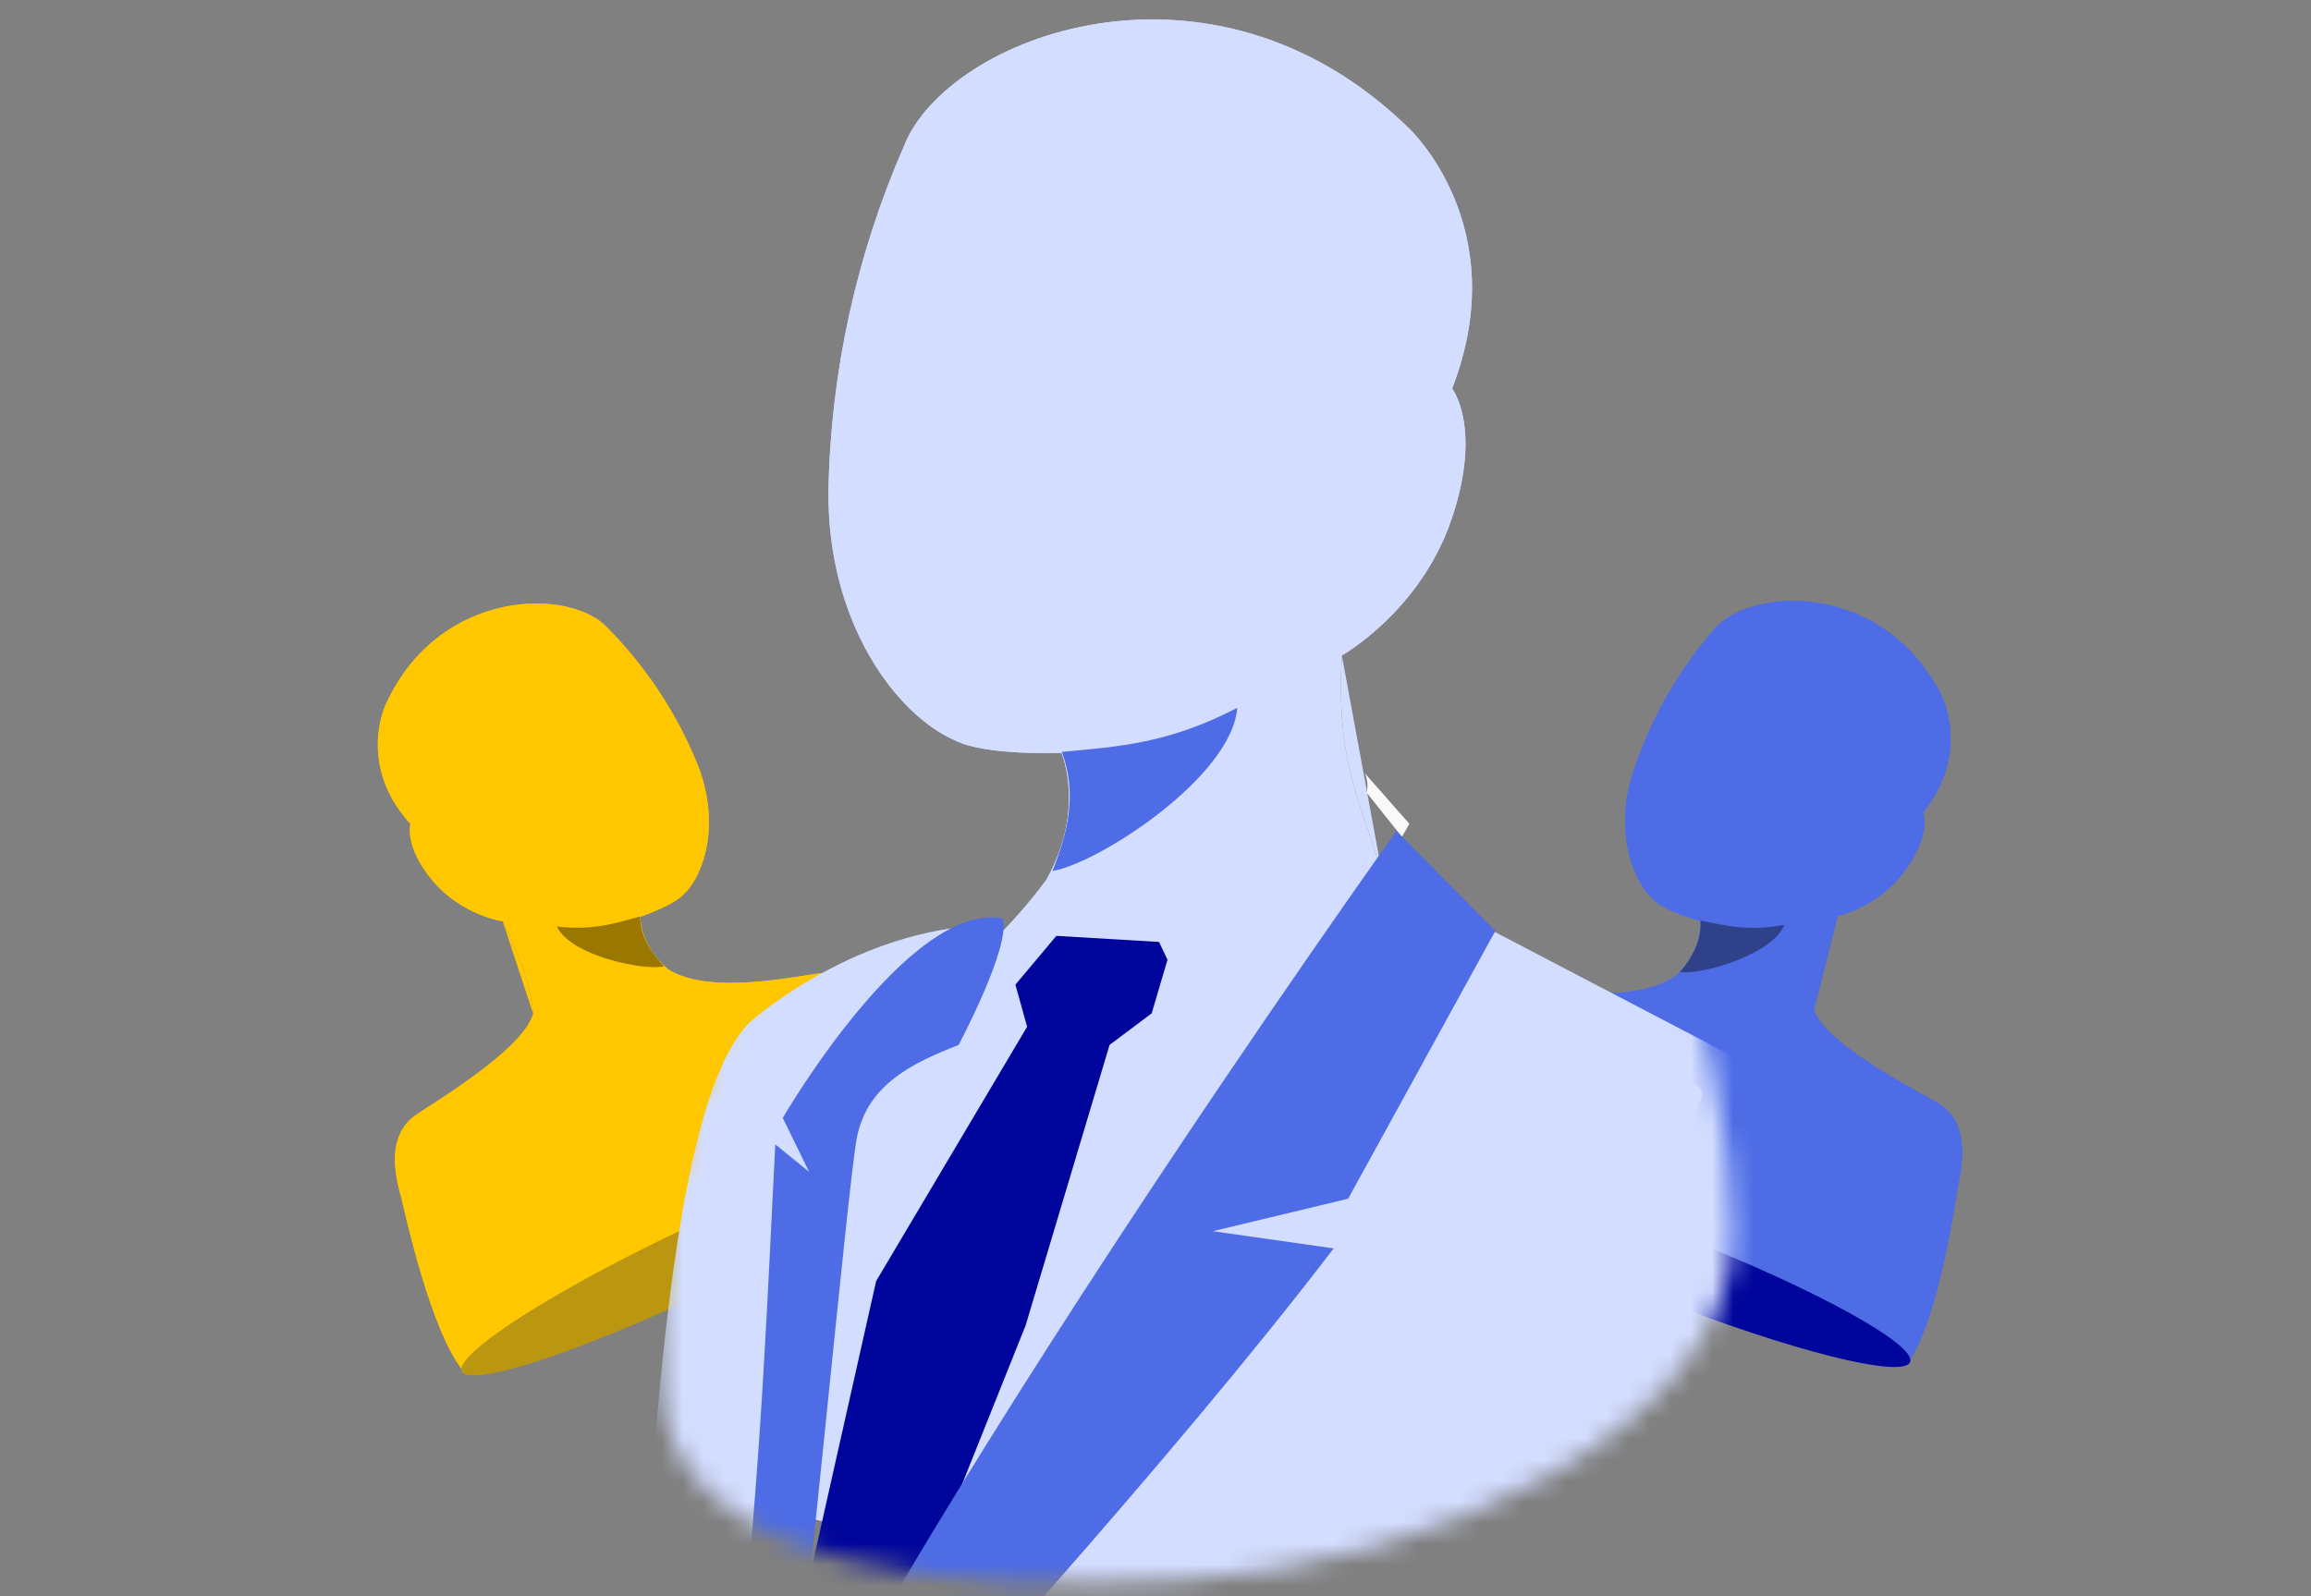 <?xml version="1.0" encoding="UTF-8"?> <svg xmlns="http://www.w3.org/2000/svg" width="110" height="76" viewBox="0 0 110 76" fill="none"><rect x="0" y="0" width="110" height="76" fill="#808080" stroke="none"/> <path d="M30.479 43.648C29.749 43.908 27.341 44.064 26.793 43.916Z" fill="#FFC700"></path> <path d="M31.796 46.144C33.852 47.481 38.374 46.351 39.212 46.33C40.595 46.314 41.28 47.463 41.559 48.125C42.355 50.012 43.717 51.022 43.999 54.791" fill="#FFC700"></path> <path d="M31.796 46.144C30.422 45.01 30.479 43.648 30.479 43.648C30.479 43.648 32.074 43.111 32.577 42.546C33.581 41.557 34.276 39.103 33.202 36.396C32.215 33.967 30.757 31.757 28.914 29.892C27.159 27.974 20.915 27.978 18.372 33.517C18.372 33.517 16.956 36.389 19.54 39.234" fill="#FFC700"></path> <path d="M22.027 65.243C20.479 63.307 19.302 57.812 19.116 57.088C18.931 56.364 18.231 54.192 19.784 53.094C20.47 52.606 24.932 49.977 25.377 48.264" fill="#FFC700"></path> <path d="M23.928 43.863C23.928 43.863 21.975 43.58 20.598 41.935C19.221 40.291 19.54 39.234 19.54 39.234C19.754 38.27 21.718 37.288 22.617 39.592" fill="#FFC700"></path> <path d="M23.928 43.863C24.989 46.222 25.162 46.573 25.377 48.264Z" fill="#FFC700"></path> <path d="M31.796 46.144C33.852 47.481 38.374 46.351 39.212 46.33C40.595 46.314 41.28 47.463 41.559 48.125C42.355 50.012 43.717 51.022 43.999 54.791L22.027 65.243C20.479 63.307 19.302 57.812 19.116 57.088C18.931 56.364 18.231 54.192 19.784 53.094C20.47 52.606 24.932 49.977 25.377 48.264C25.162 46.573 24.989 46.222 23.928 43.863C23.928 43.863 21.975 43.58 20.598 41.935C19.221 40.291 19.54 39.234 19.54 39.234C16.956 36.389 18.372 33.517 18.372 33.517C20.915 27.978 27.159 27.974 28.914 29.892C30.757 31.757 32.215 33.967 33.202 36.396C34.276 39.103 33.581 41.557 32.577 42.546C32.074 43.111 30.479 43.648 30.479 43.648C30.479 43.648 30.422 45.01 31.796 46.144Z" fill="#FFC700"></path> <path opacity="0.4" d="M30.468 43.632C30.476 44.624 31 45.358 31.603 46.012C30.626 46.223 27.167 45.506 26.504 44.114C28.193 44.304 29.227 43.982 30.468 43.632Z" fill="black"></path> <ellipse rx="12.197" ry="1.584" transform="matrix(-0.903 0.43 0.43 0.903 32.994 60.051)" fill="#BB9611"></ellipse> <path d="M80.937 43.847C81.684 44.056 84.096 44.044 84.633 43.858Z" fill="#4D6CE5"></path> <path d="M79.797 46.428C77.838 47.904 73.249 47.091 72.411 47.128C71.03 47.208 70.427 48.401 70.194 49.082C69.531 51.02 68.243 52.121 68.223 55.901" fill="#4D6CE5"></path> <path d="M79.797 46.428C81.089 45.201 80.937 43.847 80.937 43.847C80.937 43.847 79.309 43.422 78.768 42.893C77.697 41.976 76.834 39.576 77.717 36.802C78.534 34.31 79.834 32.004 81.544 30.015C83.162 27.98 89.391 27.551 92.312 32.901C92.312 32.901 93.924 35.667 91.543 38.684" fill="#4D6CE5"></path> <path d="M90.866 64.803C92.277 62.764 93.07 57.201 93.205 56.465C93.34 55.73 93.888 53.516 92.262 52.528C91.543 52.089 86.91 49.776 86.347 48.098" fill="#4D6CE5"></path> <path d="M87.487 43.607C87.487 43.607 89.416 43.188 90.676 41.453C91.935 39.717 91.543 38.684 91.543 38.684C91.263 37.738 89.236 36.895 88.499 39.255" fill="#4D6CE5"></path> <path d="M87.487 43.607C86.592 46.034 86.444 46.396 86.347 48.098Z" fill="#4D6CE5"></path> <path d="M79.797 46.428C77.838 47.904 73.249 47.091 72.411 47.128C71.03 47.208 70.427 48.401 70.194 49.082C69.531 51.02 68.243 52.121 68.223 55.901L90.866 64.803C92.277 62.764 93.07 57.201 93.205 56.465C93.34 55.73 93.888 53.516 92.262 52.528C91.543 52.089 86.91 49.776 86.347 48.098C86.444 46.396 86.592 46.034 87.487 43.607C87.487 43.607 89.416 43.188 90.676 41.453C91.935 39.717 91.543 38.684 91.543 38.684C93.924 35.667 92.312 32.901 92.312 32.901C89.391 27.551 83.162 27.98 81.544 30.015C79.834 32.004 78.534 34.31 77.717 36.802C76.834 39.576 77.697 41.976 78.768 42.893C79.309 43.422 80.937 43.847 80.937 43.847C80.937 43.847 81.089 45.201 79.797 46.428Z" fill="#4D6CE5"></path> <path opacity="0.4" d="M80.941 43.828C81.003 44.819 80.53 45.586 79.974 46.281C80.964 46.423 84.365 45.468 84.93 44.034C83.258 44.341 82.204 44.092 80.941 43.828Z" fill="black"></path> <ellipse rx="12.197" ry="1.584" transform="matrix(0.931 0.366 -0.366 0.931 79.562 60.383)" fill="#00059B"></ellipse> <path d="M50.524 35.843C52.195 35.801 57.16 34.251 58.148 33.53Z" fill="#D3DDFF"></path> <path d="M49.806 41.884C46.702 46.165 40.999 50.099 39.295 50.704C36.501 51.742 35.042 52.99 34.993 54.539C34.852 58.952 32.569 61.776 34.917 69.579" fill="#D3DDFF"></path> <path d="M49.806 41.884C51.693 38.538 50.524 35.843 50.524 35.843C50.524 35.843 46.9 35.996 45.451 35.249C42.663 34.036 39.367 29.636 39.434 23.359C39.541 17.707 40.763 12.132 43.029 6.953C45.077 1.736 57.643 -3.086 67.046 6.091C67.046 6.091 72.116 10.773 69.119 18.497" fill="#D3DDFF"></path> <path d="M76.351 63.232C78.59 56.183 80.828 55.271 80.641 53.671C80.454 52.07 82.509 51.91 78.534 50.902C76.776 50.451 68.074 45.067 65.853 41.965" fill="#D3DDFF"></path> <path d="M63.871 31.207C63.871 31.207 67.583 29.125 69.081 24.751C70.578 20.377 69.119 18.497 69.119 18.497C67.943 16.724 63.231 16.267 63.205 21.597" fill="#D3DDFF"></path> <path d="M63.871 31.207C63.561 36.775 64.977 38.397 65.853 41.965Z" fill="#D3DDFF"></path> <path d="M49.806 41.884C46.702 46.165 40.999 50.099 39.295 50.704C36.501 51.742 35.042 52.99 34.993 54.539C34.852 58.952 32.569 61.776 34.917 69.579C37.266 77.381 74.112 70.281 76.351 63.232C78.59 56.183 80.828 55.271 80.641 53.671C80.454 52.07 82.509 51.91 78.534 50.902C76.776 50.451 68.074 45.067 65.853 41.965C64.977 38.397 63.561 36.775 63.871 31.207C63.871 31.207 67.583 29.125 69.081 24.751C70.578 20.377 69.119 18.497 69.119 18.497C72.116 10.773 67.046 6.091 67.046 6.091C57.643 -3.086 45.077 1.736 43.029 6.953C40.763 12.132 39.541 17.707 39.434 23.359C39.367 29.636 42.663 34.036 45.451 35.249C46.9 35.996 50.524 35.843 50.524 35.843C50.524 35.843 51.693 38.538 49.806 41.884Z" fill="#D3DDFF"></path> <mask id="mask0_203_1483" style="mask-type:alpha" maskUnits="userSpaceOnUse" x="31" y="31" width="52" height="45"> <path d="M82.462 58.783C82.478 67.921 68.32 74.52 56.257 75.24C45.931 75.856 31.521 74.941 31.505 65.804C29.949 44.089 46.317 31.349 62.007 31.322C77.697 31.294 82.446 49.646 82.462 58.783Z" fill="#C4C4C4"></path> </mask> <g mask="url(#mask0_203_1483)"> <path d="M38.333 75.988L41.703 60.995L48.889 48.884L48.332 46.881L50.281 44.558L55.169 44.848L55.571 45.696L54.818 48.247L52.814 49.749L48.818 63.105L42.814 78.118L38.333 75.988Z" fill="#00059B"></path> <path d="M35.668 48.695C35.668 48.695 39.929 44.817 45.728 44.141C36.151 46.771 41.158 87.855 33.923 93.406C33.923 93.406 32.068 91.204 31.378 89.54C30.053 86.347 30.228 84.392 30.415 80.74C31.057 68.252 32.057 52.27 35.668 48.695Z" fill="#D3DDFF"></path> <path d="M36.903 54.487C36.566 60.841 36.224 70.549 35.097 79.784C34.471 84.91 33.905 93.435 33.905 93.435L37.125 87.637C38.423 77.486 40.306 57.014 40.758 54.316C41.209 51.618 43.495 50.592 45.628 49.751C45.628 49.751 48.126 45.071 47.731 43.73C43.273 42.862 37.258 53.226 37.258 53.226L38.513 55.793L36.903 54.487Z" fill="#4D6CE5"></path> <path d="M67.083 39.223L64.961 36.812C65.115 37.137 65.102 37.46 65.06 37.751L66.732 39.847L67.083 39.223Z" fill="#F9F9F9"></path> <path d="M67.714 42.576L88.35 53.358L78.83 87.97C78.83 87.97 69.12 95.932 56.705 95.414C42.527 94.823 33.934 93.407 33.934 93.407L67.714 42.576Z" fill="#D3DDFF"></path> <path d="M33.517 93.372C40.851 75.356 66.47 39.564 66.47 39.564L71.177 44.32L64.17 57.072L57.731 58.619L63.481 59.438C55.924 69.338 43.677 82.815 38.598 88.273C36.391 90.645 33.517 93.372 33.517 93.372Z" fill="#4D6CE5"></path> </g> <path d="M50.541 35.799C51.294 37.801 50.806 39.682 50.099 41.466C52.228 41.133 58.633 37.015 58.891 33.702C55.639 35.391 53.309 35.544 50.541 35.799Z" fill="#4D6CE5"></path> </svg> 